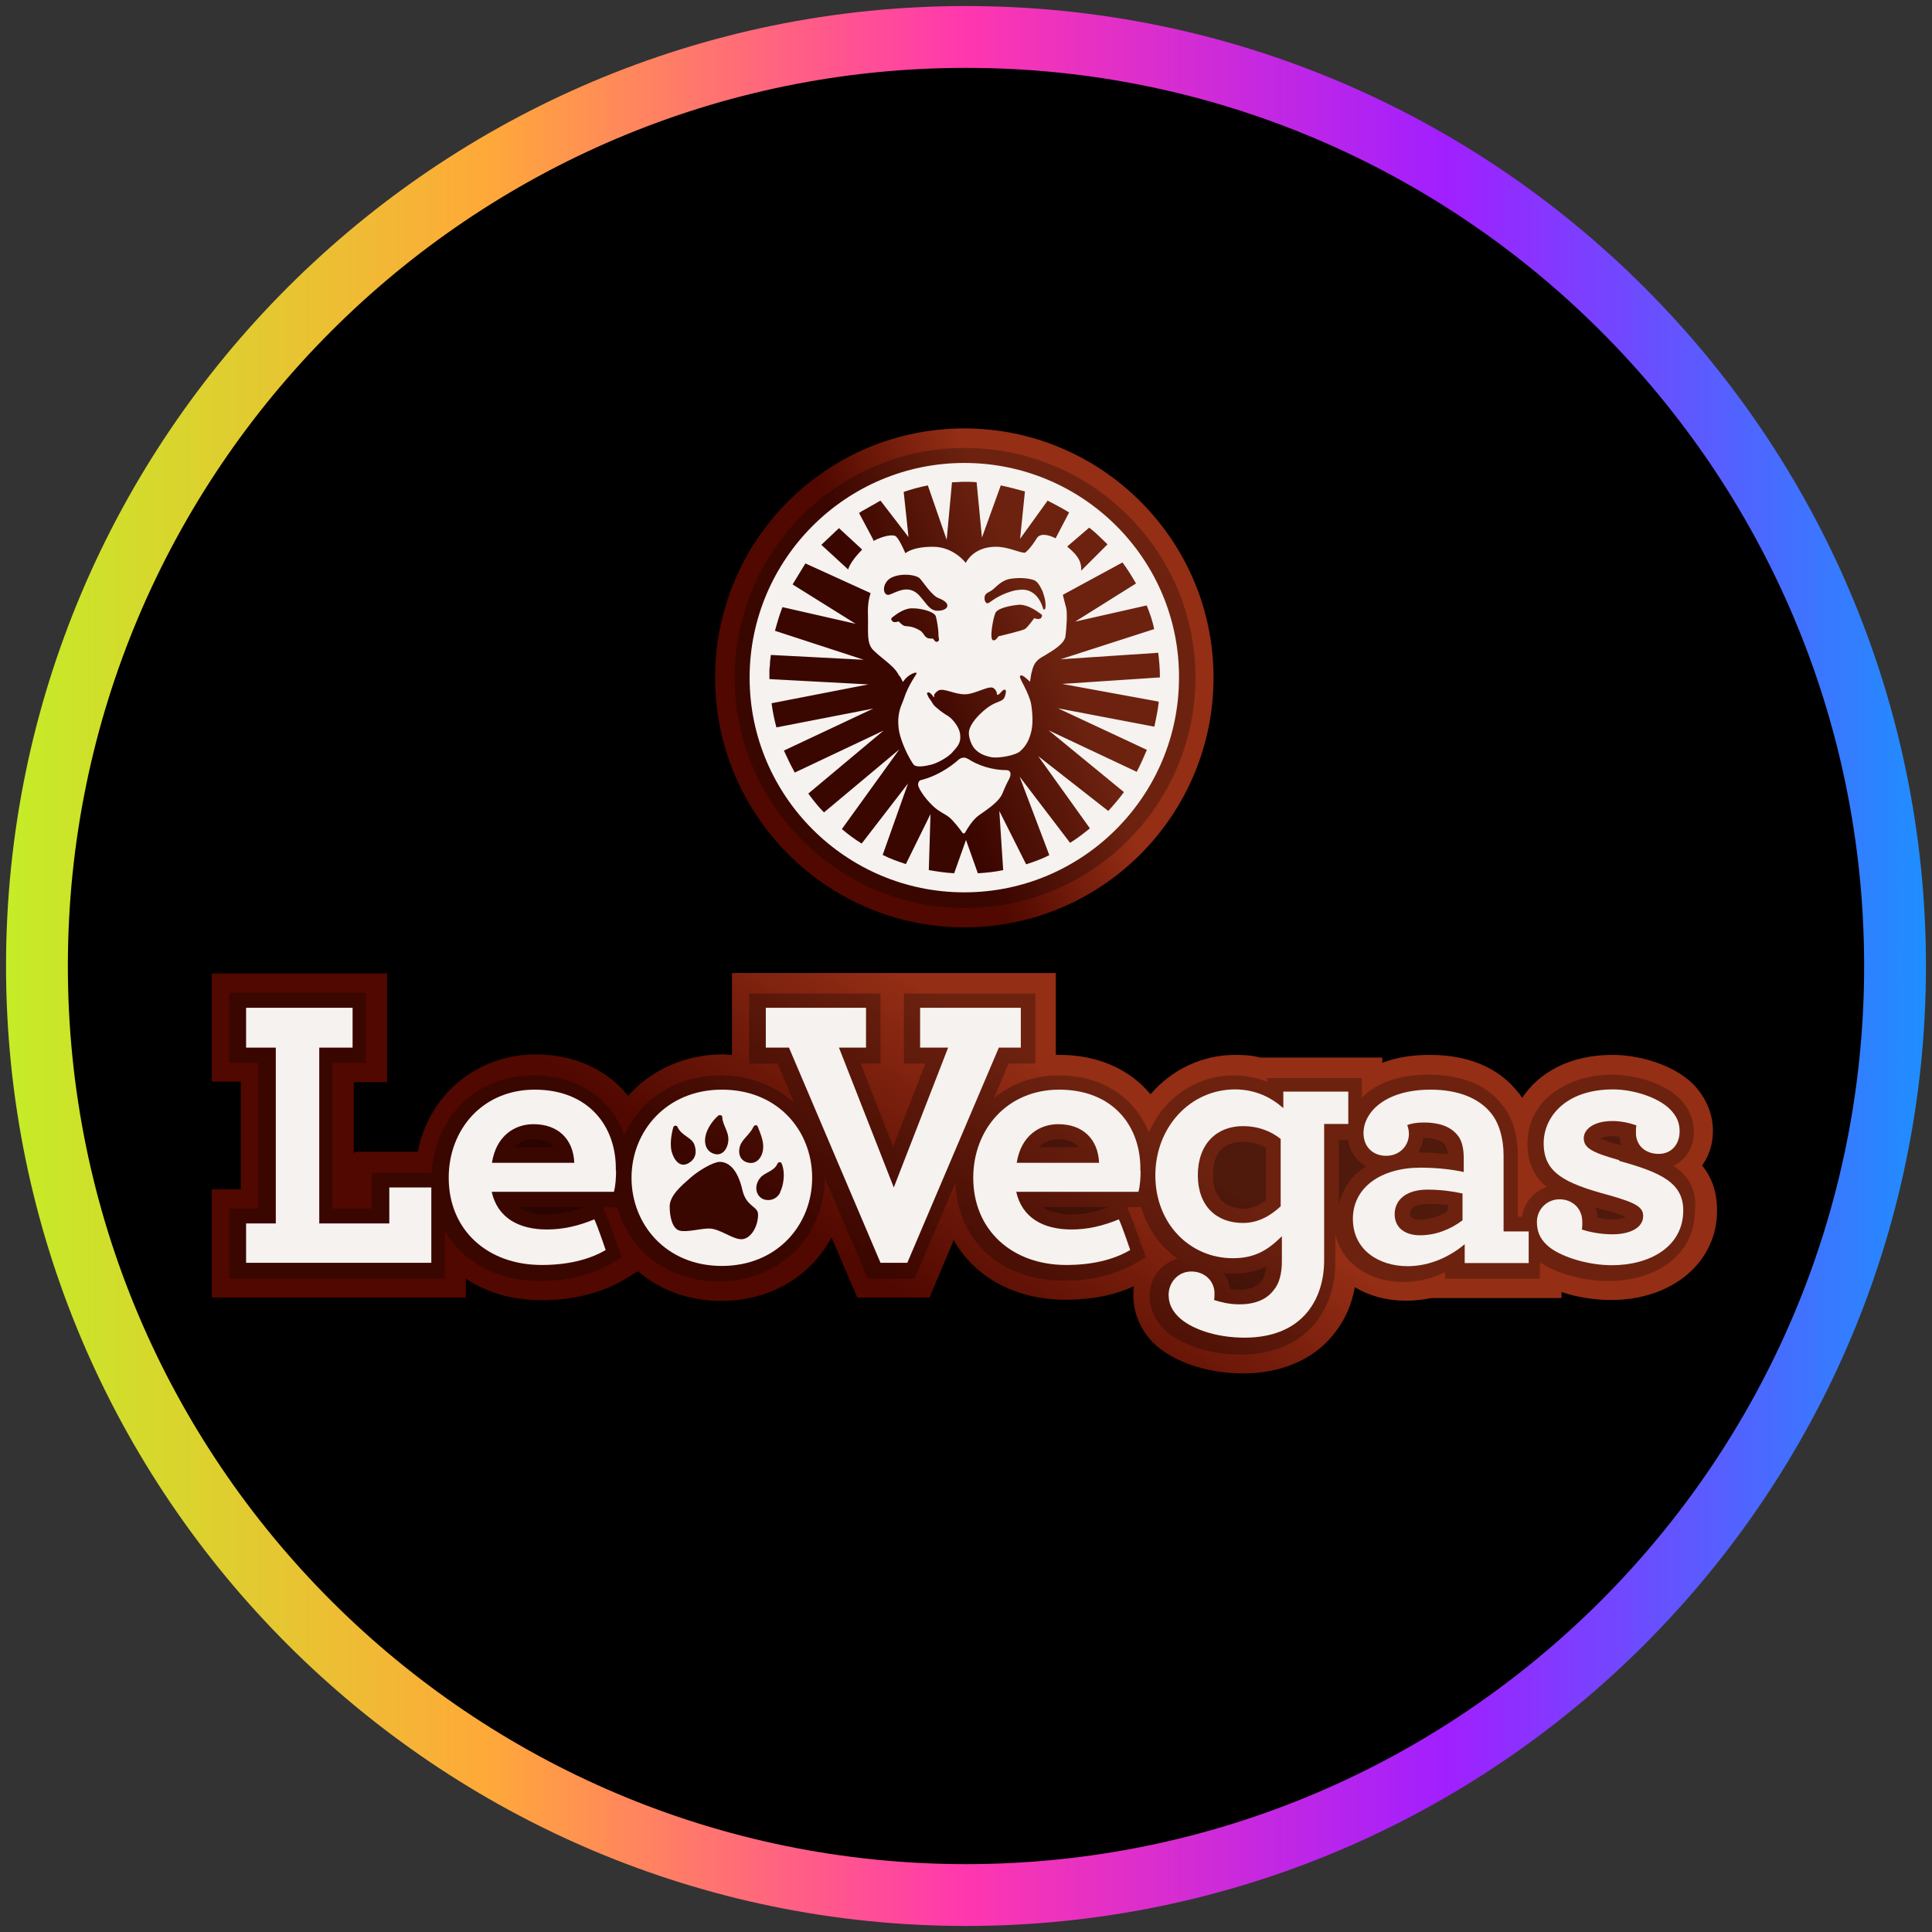 <?xml version="1.0" encoding="utf-8"?>
<svg xmlns="http://www.w3.org/2000/svg" height="80" viewBox="0 0 80 80" width="80">
  <rect x="0" y="0" width="80" height="80" fill="#333333" stroke="none"/>
  <defs>
    <style>
      .cls-1 {
        fill: url(#linear-gradient);
      }

      .cls-1, .cls-2, .cls-3, .cls-4, .cls-5, .cls-6 {
        stroke-width: 0px;
      }

      .cls-2 {
        fill: #030303;
        isolation: isolate;
        opacity: .27;
      }

      .cls-3 {
        fill: #000;
      }

      .cls-4 {
        fill: url(#linear-gradient-2);
      }

      .cls-5 {
        fill: url(#linear-gradient-3);
      }

      .cls-6 {
        fill: #f5f2ef;
      }
    </style>
    <linearGradient gradientUnits="userSpaceOnUse" id="linear-gradient" x1=".25" x2="79.75" y1="40" y2="40">
      <stop offset="0" stop-color="#c4ed27"/>
      <stop offset=".25" stop-color="#ffa939"/>
      <stop offset=".5" stop-color="#ff37ae"/>
      <stop offset=".75" stop-color="#a11fff"/>
      <stop offset="1" stop-color="#1e8fff"/>
    </linearGradient>
    <linearGradient gradientUnits="userSpaceOnUse" id="linear-gradient-2" x1="37.78" x2="43.37" y1="29" y2="26.6">
      <stop offset="0" stop-color="#500800"/>
      <stop offset="1" stop-color="#942e15"/>
    </linearGradient>
    <linearGradient gradientTransform="translate(-755.2 7418) scale(378.6 92.7)" href="#linear-gradient-2" id="linear-gradient-3" x1="2.07" x2="2.12" y1="-79.5" y2="-79.52"/>
  </defs>
  <g data-name="circle frame" id="circle_frame">
    <g>
      <circle class="cls-3" cx="40" cy="40" r="38.47"/>
      <path class="cls-1" d="M40,79.75C18.08,79.75.25,61.92.25,40S18.08.25,40,.25s39.75,17.83,39.75,39.75-17.83,39.75-39.75,39.75ZM40,2.81C19.49,2.81,2.81,19.49,2.81,40s16.68,37.19,37.19,37.19,37.19-16.68,37.19-37.19S60.51,2.81,40,2.81Z" id="bt10"/>
    </g>
  </g>
  <g data-name="leo vegas" id="leo_vegas">
    <g>
      <path class="cls-4" d="M39.93,38.4c-5.68,0-10.32-4.63-10.32-10.34s4.63-10.32,10.32-10.32,10.32,4.63,10.32,10.32-4.61,10.34-10.32,10.34Z"/>
      <path class="cls-2" d="M39.93,18.55c-5.23,0-9.51,4.28-9.51,9.51s4.28,9.54,9.54,9.54,9.54-4.28,9.54-9.54-4.3-9.51-9.56-9.51h0Z"/>
      <path class="cls-6" d="M40.08,31.43c-.11-.09-.27-.07-.38.02-.4.36-.98.71-1.56.85-.11.02-.16.18-.09.31.11.25.38.58.62.8.25.22.45.29.62.42s.45.49.56.65c.02.04.09.04.11,0,.09-.16.29-.49.51-.67.25-.2.89-.56,1.05-.98.07-.18.18-.42.27-.58.11-.22.04-.36-.11-.36-.6,0-1.2-.2-1.6-.47h0Z"/>
      <path class="cls-6" d="M39.93,19.17c-4.9,0-8.89,3.99-8.89,8.89s3.99,8.89,8.89,8.89,8.89-3.99,8.89-8.89c.02-4.9-3.97-8.89-8.89-8.89ZM45.86,22.54h0l-1.09,1.09v-.07c0-.4-.25-.65-.56-.91l-.02-.02.91-.78c.27.2.51.45.76.69ZM35.72,21.15h0s.58-.33.58-.33c.04-.02.11-.07.16-.09l1.16,1.51-.2-1.87c.31-.11.65-.2,1-.27l.78,2.25.22-2.38c.18,0,.33-.02.51-.02s.33,0,.51.02l.22,2.29.78-2.16c.33.07.67.16,1,.25l-.2,1.96,1.14-1.58c.31.16.6.31.89.49l-.56,1.07c-.31-.16-.65-.22-.78,0-.22.36-.45.6-.51.6-.25-.02-.69-.25-1.18-.25-.96,0-1.25.67-1.25.67,0,0-.49-.67-1.36-.67s-1.14.27-1.14.27c0,0-.22-.53-.38-.69-.11-.11-.53-.04-.94.18l-.02-.07-.58-1.09s.09-.04.13-.09ZM42.83,25.59s-.27.38-.38.45c-.09.07-1.11.31-1.11.31,0,0-.11.2-.22.16-.16-.04,0-.89.09-1.11.07-.22.65-.33,1-.36.36,0,.71.25.91.4.04.02.04.09-.02.16h0c-.09.07-.27,0-.27,0ZM42.11,24.43h0c-.65.13-1.02.44-1.16.53-.16.09-.22-.18-.16-.31.07-.13.22-.13.38-.29.38-.36.56-.4.94-.42.27-.02.51.02.67.07.16.04.27.22.38.45.04.11.16.42.13.69,0,.09-.07.11-.09.07-.02-.04-.22-.96-1.09-.78ZM38.62,26.44s-.16.02-.25-.04c-.11-.07-.13-.2-.27-.29-.36-.22-.58-.16-.67-.2-.09-.04-.22-.18-.22-.18,0,0-.18.07-.25,0-.07-.07-.07-.11-.02-.16.2-.16.53-.4.87-.38.33,0,.87.13.94.33.04.13.11.51.11.78,0,.13.07.22-.04.27h0c-.11.04-.13-.09-.2-.13ZM38.73,25.28h0c-.27-.05-.4-.34-.69-.65-.45-.45-.94-.09-1.23,0-.2.04-.31-.29-.07-.58.27-.31,1.02-.31,1.31-.13.13.09.51.74.82.85.65.25.31.58-.16.51ZM34.74,21.87h0,0s.89.82.89.82l.07.07c-.27.27-.51.58-.58.82l-1.11-1.02.73-.69h0ZM47.98,29.09h0s0,0,0,0c-.04.33-.11.67-.18,1l-3.99-.76,3.68,1.72c-.13.31-.27.62-.42.91l-3.65-1.72,3.12,2.56c-.2.27-.42.53-.65.78l-2.9-2.27,2.14,2.99c-.27.22-.53.42-.82.6l-2.09-2.74,1.23,3.25c-.31.16-.62.27-.96.38l-1.11-2.21.16,2.45c-.33.07-.69.11-1.05.13l-.49-1.38-.49,1.38c-.36-.02-.69-.07-1.05-.13l.07-2.32-1.02,2.07c-.33-.11-.65-.22-.96-.38l1.05-2.96-1.92,2.49c-.29-.18-.56-.38-.82-.6l2.38-3.3-3.12,2.61c-.25-.25-.45-.51-.65-.78l3.12-2.61-3.68,1.74c-.16-.29-.31-.6-.45-.91l3.7-1.74-4.01.78c-.09-.33-.16-.67-.2-1l4.01-.78-4.1-.22v-.4l.02-.18c0-.13.02-.29.04-.42l3.85.2-3.68-1.2c.09-.33.18-.65.31-.98l3.03.69-2.61-1.63.53-.87,2.7,1.23c-.04.13-.13.4-.11.89.02.71-.07,1.18.22,1.47.31.31.71.56.94.85.04.07.09.11.11.18.07.07.09.11.11.16l.07.13c.16-.27.49-.42.56-.38.04.04-.2.27-.45.87-.04.13-.13.36-.2.53-.09.27-.13.53-.09.89.07.58.47,1.31.62,1.51.11.13.47.07.74,0,.27-.07.74-.33.91-.56.2-.22.33-.38.27-.74-.04-.25-.29-.58-.49-.71-.2-.11-.53-.36-.62-.49-.04-.07-.11-.18-.18-.27-.04-.09-.09-.16-.07-.2.07-.04.09-.02.16.04s.11.16.13.13c.02-.02,0-.02,0-.09.02-.04.07-.11.18-.18.22-.11.65.16,1.09.16s1.02-.4,1.2-.25c.11.09.13.18.13.25,0,0,0,.02.02.02.07,0,.13-.09.2-.16.04-.04.09-.07.13-.04.04.02.02.11,0,.2s-.07.18-.11.2c-.13.11-.4.11-.8.47-.38.33-.58.65-.6.87-.02.16.07.49.22.67.15.18.36.31.74.38.33.04.98-.09,1.16-.25.25-.22.38-.47.47-.85.09-.4.02-1-.04-1.23-.2-.62-.51-.98-.42-1.05.07-.07.27.13.4.25.02-.09.04-.33.09-.47.07-.29.2-.45.49-.6.33-.2.85-.49.89-.82s.09-.98.02-1.2c-.04-.13-.09-.36-.13-.51l2.47-1.34c.2.27.38.56.56.87l-2.52,1.58,2.96-.67c.13.31.25.65.31.98l-3.88,1.25,4.05-.27c.04.33.07.67.07,1v.02l-4.05.27,3.99.73s0,0,0,0Z"/>
      <g>
        <path class="cls-5" d="M14.65,47.75v-2.94h1.38v-4.5h-7.26v4.48h1.2v4.46h-1.2v4.48h10.52v-.78c.87.58,1.94.89,3.14.89,1.29,0,2.43-.29,3.36-.82l.62-.38c.91.78,2.12,1.23,3.45,1.23,2.03,0,3.72-1.02,4.57-2.63l1.07,2.49h2.99l1-2.38c.87,1.54,2.56,2.47,4.63,2.47,1.07,0,2-.18,2.83-.56-.02.13-.02.27-.02.4,0,.71.29,1.38.8,1.92.8.8,2.23,1.29,3.76,1.29s2.9-.56,3.74-1.63c.45-.56.74-1.2.87-1.94.6.36,1.31.56,2.12.56.33,0,.69-.04,1.05-.11h5.39v-.25c.65.22,1.36.33,2.05.33,2.54,0,4.39-1.56,4.39-3.7,0-.74-.2-1.36-.62-1.87.29-.4.45-.89.45-1.43,0-.71-.29-1.38-.8-1.92-.85-.85-2.29-1.23-3.36-1.23-1.8,0-3.07.76-3.74,1.78-.07-.11-.13-.2-.22-.29-.56-.69-1.63-1.49-3.61-1.49-.8,0-1.45.13-1.96.33v-.22h-5.06c-.33-.09-.69-.11-1.02-.11-1.38,0-2.63.6-3.52,1.63-.87-1.05-2.21-1.63-3.76-1.63h-.16v-3.39h-13.41v3.39c-.13,0-.25-.02-.38-.02-1.56,0-2.99.65-3.92,1.72-.87-1.09-2.23-1.72-3.83-1.72-2.45,0-4.43,1.69-4.88,4.03h-2.56l-.07.04h0Z"/>
        <path class="cls-2" d="M69.32,48.26c.51-.25.82-.78.82-1.4,0-.51-.2-.96-.58-1.36-.69-.69-1.94-1-2.81-1-1.74,0-3.5.98-3.5,2.87,0,.82.31,1.38.8,1.78-.53.18-.94.65-1.02,1.23h-.18v-2.54c0-.87-.25-1.65-.69-2.14-.45-.56-1.31-1.2-3.01-1.2-1.31,0-2.23.4-2.76.96v-.82h-3.92v.16c-.4-.16-.85-.27-1.38-.27-1.58,0-2.9.96-3.52,2.36-.58-1.45-1.94-2.36-3.74-2.36-1.05,0-1.96.36-2.67.94l.6-1.43h1.11v-2.9h-5.44v2.9h.89l-1.34,3.43-1.34-3.43h.82v-2.9h-5.44v2.9h1.18l.69,1.63c-.78-.71-1.83-1.14-3.05-1.14-1.83,0-3.32.98-3.99,2.47-.53-1.51-1.94-2.47-3.79-2.47-2.32,0-4.05,1.72-4.19,4.03h-2.47v1.49h-1.63v-6.04h1.38v-2.9h-5.66v2.9h1.2v6.04h-1.2v2.9h8.93v-1.98c.74,1.27,2.16,2.07,3.92,2.07,1.16,0,2.16-.25,2.96-.71l.45-.27-.18-.49c-.04-.11-.36-1.02-.49-1.31l-.11-.27h.6c.49,1.83,2.12,3.07,4.21,3.07,2.49,0,4.37-1.85,4.37-4.28v-.02l1.78,4.19h1.94l1.69-3.97c.09,2.41,1.92,4.05,4.48,4.05,1.16,0,2.16-.25,2.96-.71l.45-.27-.18-.49c-.04-.11-.36-1.02-.49-1.31l-.11-.27h.58c.27.91.8,1.65,1.51,2.14-.67.18-1.16.8-1.16,1.54,0,.51.2.96.58,1.36.65.65,1.89,1.07,3.19,1.07,1.36,0,2.43-.47,3.12-1.34.53-.69.8-1.51.8-2.49v-1.16c.27,1.18,1.36,1.98,2.83,1.98.58,0,1.16-.13,1.72-.4v.27h3.92v-.69c.67.47,1.8.78,2.83.78,2.12,0,3.59-1.18,3.59-2.9.11-.91-.31-1.47-.89-1.87h0Z"/>
        <path class="cls-2" d="M22.09,47.17c.38,0,.67.11.85.33h-1.65c.27-.27.58-.33.8-.33h0Z"/>
        <path class="cls-2" d="M22.67,50.29c-.58,0-.96-.13-1.2-.31h2.72c-.53.2-1.05.31-1.51.31h0Z"/>
        <path class="cls-2" d="M43.81,47.17c.38,0,.67.11.85.33h-1.65c.27-.27.6-.33.8-.33h0Z"/>
        <path class="cls-2" d="M44.39,50.29c-.58,0-.96-.13-1.2-.31h2.72c-.53.2-1.02.31-1.51.31h0Z"/>
        <path class="cls-2" d="M50.23,48.66c0-.91.42-1.38,1.25-1.38.33,0,.65.09.94.25v2.16c-.31.25-.62.36-.94.36-.8-.02-1.25-.51-1.25-1.38Z"/>
        <path class="cls-2" d="M52.23,53.05c-.22.29-.62.36-.91.36-.16,0-.29-.02-.4-.04-.02-.25-.11-.47-.25-.65.13.02.25.02.38.02.56,0,1-.11,1.38-.29-.04.27-.09.49-.2.6h0Z"/>
        <path class="cls-2" d="M55.44,49.84v-2.63h.38c.07.49.36.87.74,1.09-.58.36-.96.89-1.11,1.54h0Z"/>
        <path class="cls-2" d="M59.92,50.17c-.38.22-.76.33-1.11.33-.42,0-.42-.16-.42-.25,0-.33.45-.4.74-.4.27,0,.56.02.82.04v.27h-.02Z"/>
        <path class="cls-2" d="M58.8,47.72h-.07c.11-.18.18-.38.2-.6.58,0,.8.16.91.29.04.04.09.18.11.38-.38-.04-.78-.07-1.16-.07h0Z"/>
        <path class="cls-2" d="M66.73,47.05c.11,0,.22,0,.33.02.02.13.04.25.07.36-.42-.11-.71-.22-.89-.29.11-.04.27-.09.49-.09h0Z"/>
        <path class="cls-2" d="M66.78,50.49c-.2,0-.42-.02-.62-.07-.02-.16-.04-.29-.09-.42.13.04.29.09.42.11.45.13.69.22.82.27-.11.07-.29.11-.53.11h0Z"/>
        <path class="cls-6" d="M29.89,45.12c-2.29,0-3.74,1.72-3.74,3.65s1.43,3.65,3.74,3.65,3.74-1.72,3.74-3.65-1.4-3.65-3.74-3.65ZM30.64,47.46c.09-.29.4-.47.56-.8.04-.09.16-.09.18,0,.11.27.25.62.22.89-.02.33-.25.71-.67.58-.29-.09-.38-.38-.29-.67ZM29.22,47.01c.07-.29.29-.62.53-.82.07-.04.16,0,.16.07,0,.31.27.58.25.96-.02.29-.18.58-.47.58-.42-.04-.56-.42-.47-.78h0ZM27.88,46.68h0c.02-.09.16-.09.18,0,.18.36.58.42.69.71.09.25.11.58-.25.78-.36.2-.6-.16-.69-.49-.07-.29-.02-.69.07-1ZM30.64,51.31h0c-.38-.04-.85-.44-1.29-.44-.33,0-.89.16-1.2.09-.31-.07-.42-.58-.42-1,0-.45.47-.85.87-1.2.33-.29.94-.65,1.2-.65.36,0,.74.29.94,1.16.16.71.65.67.65,1.02,0,.56-.36,1.07-.74,1.02ZM32.31,49.37c-.16.33-.51.38-.74.27-.31-.18-.33-.58-.09-.87.18-.22.58-.27.71-.58.04-.09.16-.09.18,0,.16.38.07.91-.07,1.18h0Z"/>
        <polygon class="cls-6" points="16.12 50.66 13.22 50.66 13.22 43.38 14.6 43.38 14.6 41.73 10.19 41.73 10.19 43.38 11.42 43.38 11.42 50.66 10.19 50.66 10.19 52.29 17.86 52.29 17.86 49.17 16.12 49.17 16.12 50.67 16.12 50.66"/>
        <path class="cls-6" d="M25.5,48.48c.04-1.85-1.14-3.36-3.36-3.36h0c-2.16,0-3.56,1.65-3.56,3.65,0,2.16,1.6,3.61,3.85,3.61,1.02,0,1.94-.2,2.65-.62,0,0-.33-.98-.47-1.27-.65.27-1.29.42-1.96.42-1.18,0-2.05-.49-2.29-1.56h5.06c.07-.25.09-.6.09-.87ZM20.37,48.15c.18-1.14.96-1.6,1.72-1.6,1.02,0,1.65.62,1.69,1.6h-3.41Z"/>
        <path class="cls-6" d="M53.14,45.22v.65h0s-.02,0-.02,0c-.45-.4-1.11-.76-1.98-.76-1.85,0-3.3,1.56-3.3,3.56s1.43,3.43,3.21,3.43c.94,0,1.47-.36,2.03-.91v1.02c0,.53-.11.94-.33,1.2-.31.42-.82.6-1.43.6-.42,0-.76-.09-1.05-.18.02-.07.02-.18.02-.27,0-.53-.42-.91-.96-.91-.58,0-.94.49-.94.96,0,.33.11.62.4.91.49.49,1.54.87,2.74.87,1.14,0,2.05-.36,2.63-1.09.42-.53.67-1.25.67-2.12v-5.64h1v-1.34h-2.7ZM53.03,49.95h0c-.45.42-.96.69-1.56.69-1.09,0-1.87-.69-1.87-1.98s.78-2.03,1.87-2.03c.62,0,1.14.2,1.56.53v2.78Z"/>
        <path class="cls-6" d="M67.05,48.04c-1.09-.31-1.47-.49-1.47-.91,0-.36.4-.71,1.18-.71.36,0,.69.07,1,.18-.02.09-.02.18-.02.31,0,.53.4.87.94.87s.87-.4.87-.94c0-.33-.11-.62-.4-.91-.49-.49-1.51-.82-2.36-.82-1.96,0-2.87,1.14-2.87,2.23,0,1.2.82,1.65,2.74,2.16,1.09.31,1.38.49,1.38.85,0,.51-.58.76-1.27.76-.49,0-.94-.09-1.27-.2.02-.09.02-.18.02-.31,0-.6-.45-.94-.94-.94-.53,0-.94.42-.94.94,0,.36.11.67.4.94.45.45,1.63.85,2.7.85,1.6,0,2.96-.78,2.96-2.27,0-1.16-.96-1.58-2.65-2.05h0Z"/>
        <path class="cls-6" d="M62.26,50.98v-3.14h0c0-.69-.18-1.34-.53-1.76-.49-.6-1.34-.96-2.49-.96-1.89,0-2.78.94-2.78,1.8,0,.58.4.94.94.94s.94-.4.94-.91c0-.09-.02-.25-.07-.36.16-.07.4-.11.69-.11.62,0,1.09.16,1.38.51.18.2.27.53.27.96v.58c-.4-.09-1.05-.18-1.78-.18-1.65,0-2.81.82-2.81,2.12s1.09,1.96,2.27,1.96c.94,0,1.78-.42,2.36-.91v.78h2.65v-1.31h-1.02ZM58.8,51.15c-.62,0-1.05-.31-1.05-.87,0-.62.51-1.02,1.36-1.02.53,0,1.05.07,1.45.16v1.11h0c-.53.4-1.14.62-1.76.62Z"/>
        <polygon class="cls-6" points="38.11 43.38 39.26 43.38 37.01 49.17 34.74 43.38 35.86 43.38 35.86 41.73 31.71 41.73 31.71 43.38 32.67 43.38 36.46 52.29 37.57 52.29 41.36 43.38 42.27 43.38 42.27 41.73 38.1 41.73 38.1 43.38 38.11 43.38"/>
        <path class="cls-6" d="M47.22,48.48c.04-1.85-1.14-3.36-3.36-3.36h0c-2.16,0-3.56,1.65-3.56,3.65,0,2.16,1.6,3.61,3.85,3.61,1.02,0,1.94-.2,2.65-.62,0,0-.33-.98-.47-1.27-.65.27-1.29.42-1.96.42-1.18,0-2.05-.49-2.29-1.56h5.06c.07-.25.09-.6.09-.87ZM42.1,48.15c.18-1.14.96-1.6,1.72-1.6,1.02,0,1.65.62,1.69,1.6h-3.41Z"/>
      </g>
    </g>
  </g>
</svg>